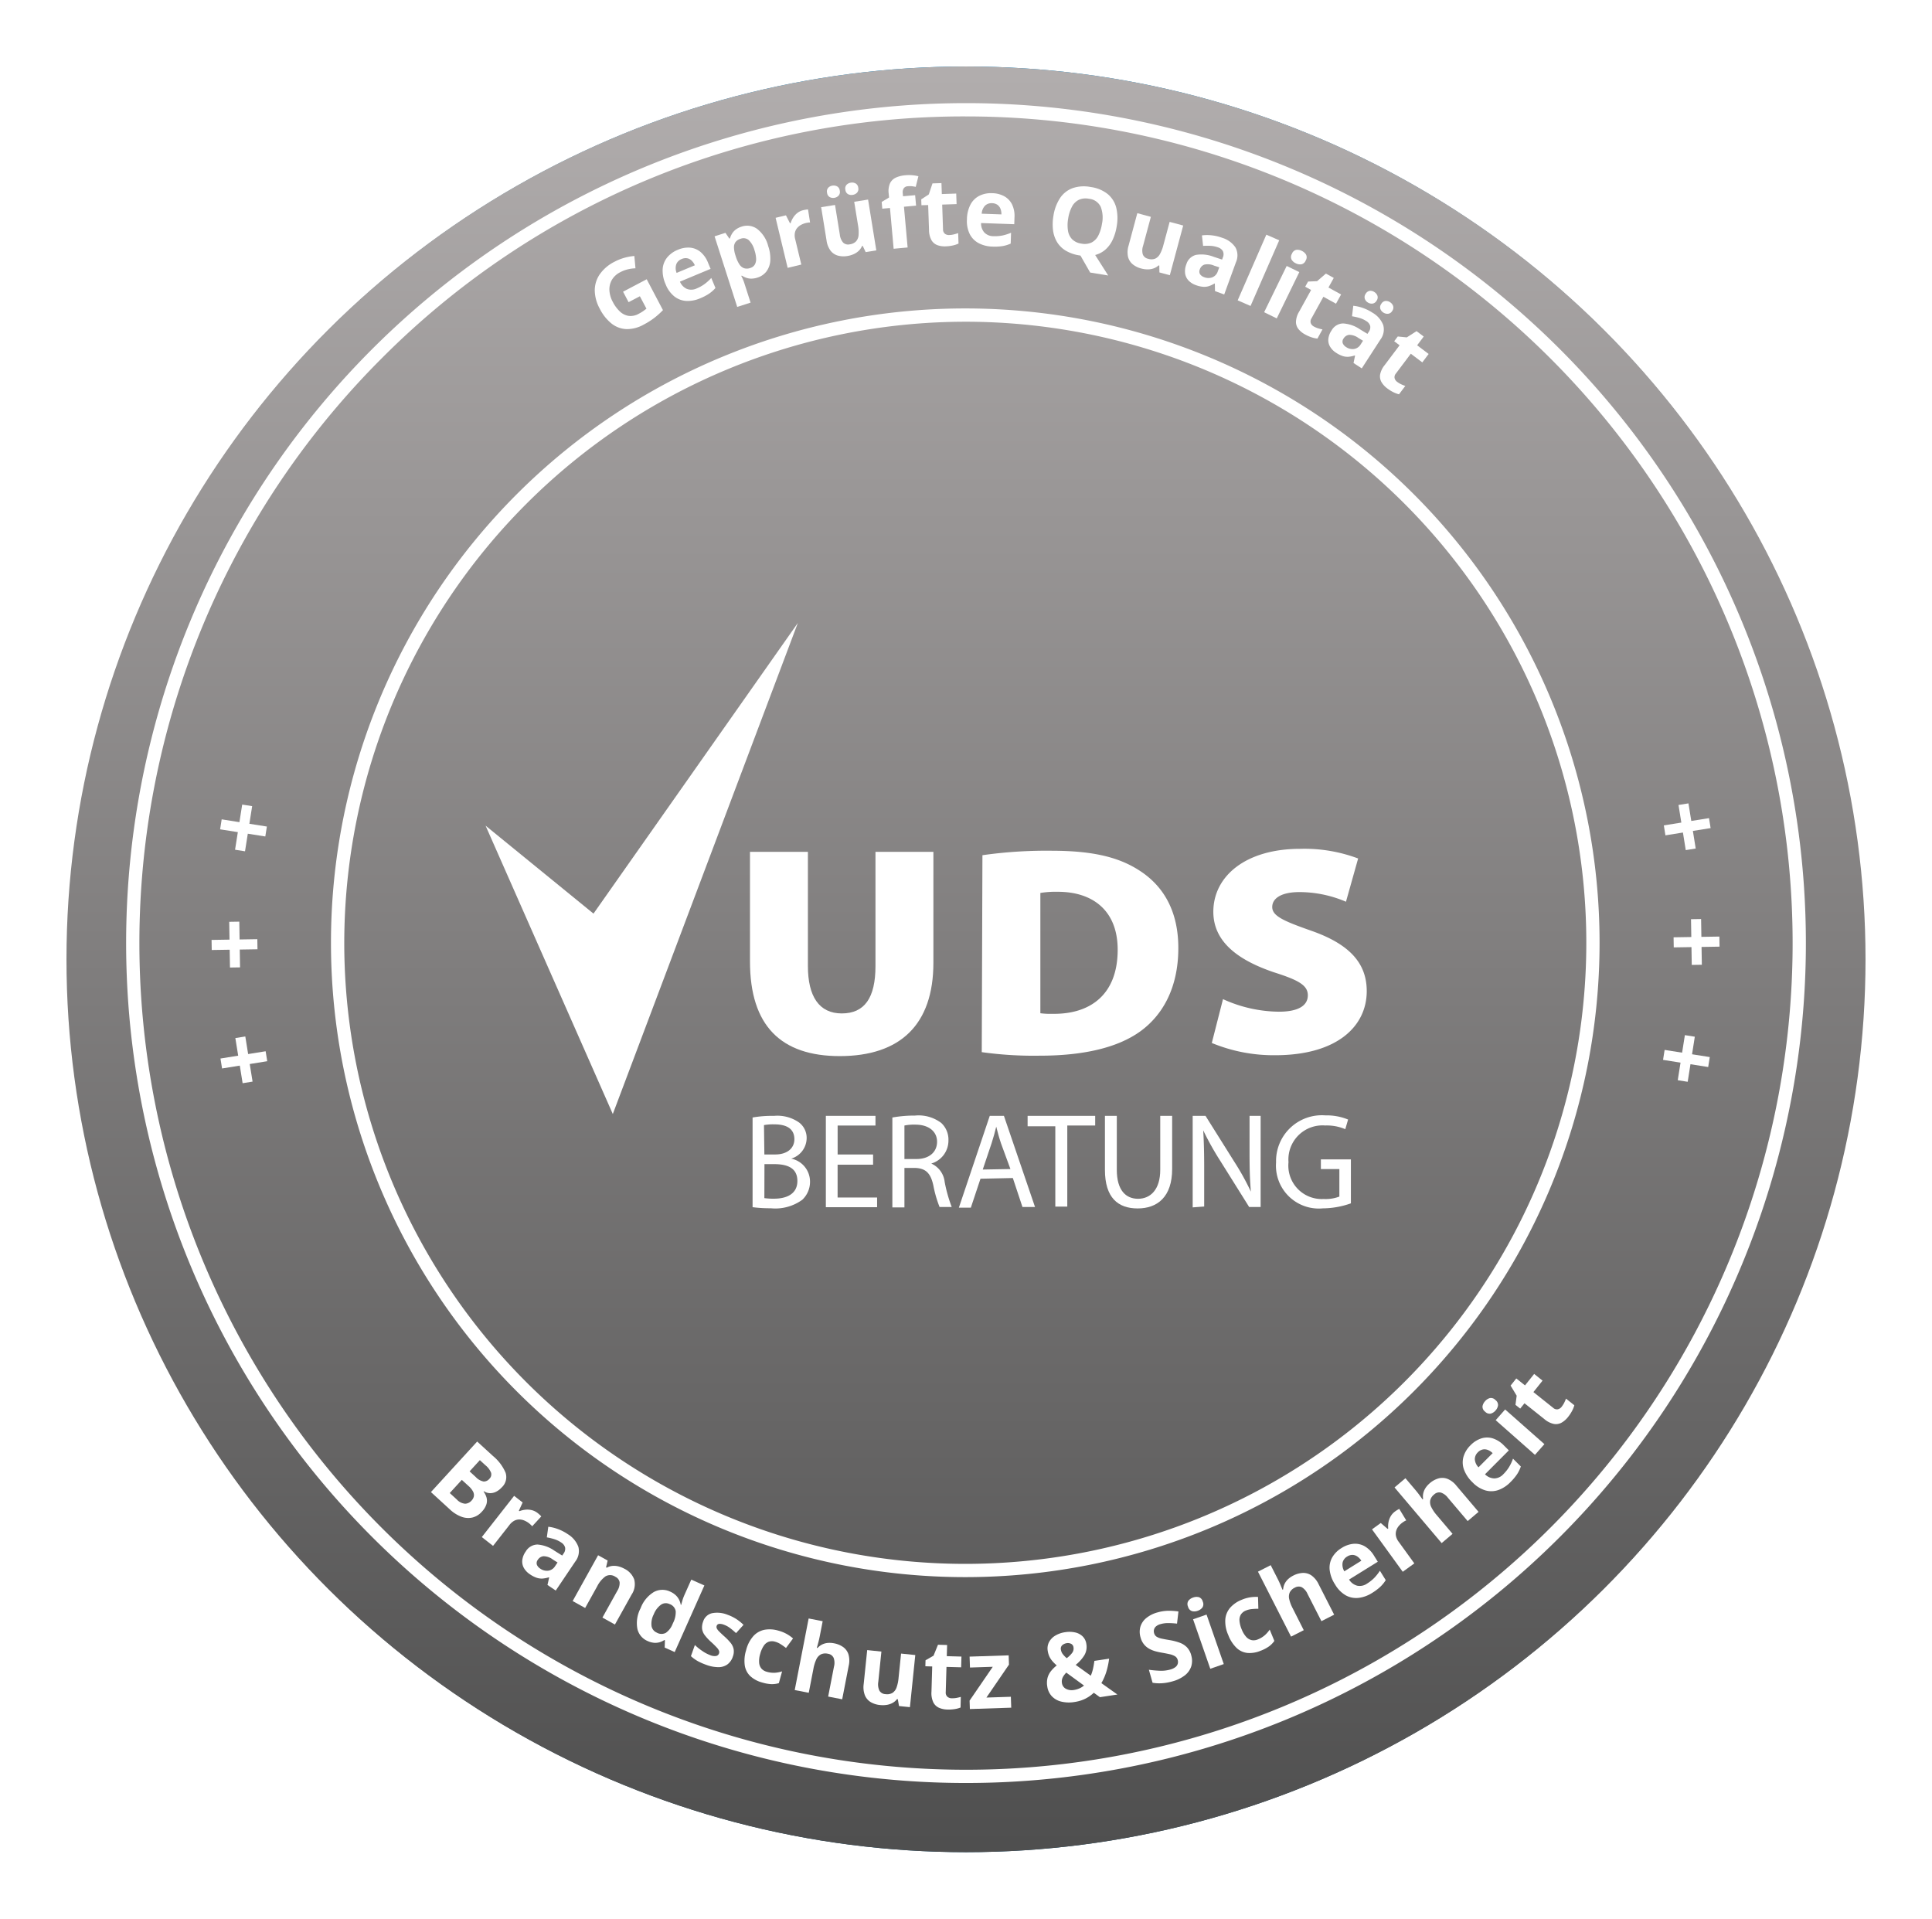 <svg xmlns="http://www.w3.org/2000/svg" xmlns:xlink="http://www.w3.org/1999/xlink" width="261.568" height="259.741" viewBox="0 0 261.568 259.741">
  <defs>
    <linearGradient id="linear-gradient" x1="0.5" x2="0.5" y2="1" gradientUnits="objectBoundingBox">
      <stop offset="0" stop-color="#0082cb"/>
      <stop offset="1" stop-color="#004166"/>
    </linearGradient>
    <filter id="Ellipse_55" x="0.118" y="0.001" width="261.335" height="259.739" filterUnits="userSpaceOnUse">
      <feOffset dy="3" input="SourceAlpha"/>
      <feGaussianBlur stdDeviation="3" result="blur"/>
      <feFlood flood-opacity="0.161"/>
      <feComposite operator="in" in2="blur"/>
      <feComposite in="SourceGraphic"/>
    </filter>
    <linearGradient id="linear-gradient-2" x1="0.5" x2="0.5" y2="1" gradientUnits="objectBoundingBox">
      <stop offset="0" stop-color="#b2aeae"/>
      <stop offset="1" stop-color="#4e4e4e"/>
    </linearGradient>
    <filter id="Ellipse_105" x="0" y="0" width="261.568" height="259.741" filterUnits="userSpaceOnUse">
      <feOffset dy="3" input="SourceAlpha"/>
      <feGaussianBlur stdDeviation="3" result="blur-2"/>
      <feFlood flood-opacity="0.161"/>
      <feComposite operator="in" in2="blur-2"/>
      <feComposite in="SourceGraphic"/>
    </filter>
  </defs>
  <g id="uds-siegel-neu" transform="translate(9.05 6)">
    <g transform="matrix(1, 0, 0, 1, -9.05, -6)" filter="url(#Ellipse_55)">
      <ellipse id="Ellipse_55-2" data-name="Ellipse 55" cx="121.667" cy="120.87" rx="121.667" ry="120.87" transform="translate(9.12 6)" fill="url(#linear-gradient)"/>
    </g>
    <g transform="matrix(1, 0, 0, 1, -9.05, -6)" filter="url(#Ellipse_105)">
      <ellipse id="Ellipse_105-2" data-name="Ellipse 105" cx="121.784" cy="120.871" rx="121.784" ry="120.871" transform="translate(9 6)" fill="url(#linear-gradient-2)"/>
    </g>
    <g id="UDS-Siegel-V4" transform="translate(8.528 8.461)">
      <path id="Pfad_497" data-name="Pfad 497" d="M85.376.8A84.579,84.579,0,1,1,.8,85.376,84.674,84.674,0,0,1,85.376.8m0-.8a85.376,85.376,0,1,0,85.376,85.376A85.376,85.376,0,0,0,85.376,0h0Z" transform="translate(27.731 27.794)" fill="#fff" stroke="#fff" stroke-width="1"/>
      <g id="Gruppe_640" data-name="Gruppe 640" transform="translate(62.946 9.241)">
        <path id="Pfad_498" data-name="Pfad 498" d="M3.832,4.833l3.2-1.684,2.2,4.181A11.064,11.064,0,0,1,8.09,8.358a9.838,9.838,0,0,1-1.485.94,4.615,4.615,0,0,1-2.291.6A3.451,3.451,0,0,1,2.3,9.168,6.035,6.035,0,0,1,.667,7.119,5.248,5.248,0,0,1,0,4.666,3.846,3.846,0,0,1,.673,2.48,5.4,5.4,0,0,1,2.7.764,6.675,6.675,0,0,1,4.039.236,7,7,0,0,1,5.359,0l.152,1.667A4.96,4.96,0,0,0,4.5,1.8a4.337,4.337,0,0,0-1.06.4A2.716,2.716,0,0,0,2.327,3.215a2.57,2.57,0,0,0-.346,1.4,3.688,3.688,0,0,0,.462,1.606,4.758,4.758,0,0,0,.951,1.285,2.223,2.223,0,0,0,1.181.6,2.229,2.229,0,0,0,1.39-.291,5.06,5.06,0,0,0,.6-.36q.232-.168.432-.322L6.107,5.452l-1.529.8L3.83,4.833Z" transform="translate(0 10.954)" fill="#fff"/>
        <path id="Pfad_499" data-name="Pfad 499" d="M2.043.31a3.5,3.5,0,0,1,1.679-.3A2.575,2.575,0,0,1,5.131.59,3.58,3.58,0,0,1,6.144,2.032l.354.851L2.35,4.612a1.824,1.824,0,0,0,.931.98,1.686,1.686,0,0,0,1.336-.06,5.042,5.042,0,0,0,1.075-.6,6.258,6.258,0,0,0,.9-.819l.566,1.359a4.561,4.561,0,0,1-.854.761,6.788,6.788,0,0,1-1.217.635,4.237,4.237,0,0,1-1.861.357,2.867,2.867,0,0,1-1.621-.6A3.935,3.935,0,0,1,.409,4.963a4.447,4.447,0,0,1-.4-2.038,2.8,2.8,0,0,1,.6-1.573A3.534,3.534,0,0,1,2.044.31Zm.531,1.245a1.264,1.264,0,0,0-.712.681A1.683,1.683,0,0,0,1.9,3.428L4.365,2.4a1.917,1.917,0,0,0-.431-.637,1.205,1.205,0,0,0-.6-.316A1.3,1.3,0,0,0,2.574,1.555Z" transform="translate(9.182 9.814)" fill="#fff"/>
        <path id="Pfad_500" data-name="Pfad 500" d="M3.652.128a2.315,2.315,0,0,1,2.093.29A4.254,4.254,0,0,1,7.259,2.754a5.087,5.087,0,0,1,.282,2,2.7,2.7,0,0,1-.53,1.45,2.412,2.412,0,0,1-1.2.817,2.618,2.618,0,0,1-.864.144,2.115,2.115,0,0,1-.689-.126,2.8,2.8,0,0,1-.554-.277l-.095.03a4.914,4.914,0,0,1,.227.464c.069.162.129.321.18.479l.86,2.677-1.81.582L0,1.438,1.472.965,2,1.744l.083-.027a2.648,2.648,0,0,1,.275-.632,2.036,2.036,0,0,1,.5-.556,2.514,2.514,0,0,1,.791-.4ZM3.536,1.764a1.353,1.353,0,0,0-.691.438,1.171,1.171,0,0,0-.218.718,3.612,3.612,0,0,0,.18,1.036l.063.2A4.375,4.375,0,0,0,3.34,5.2a1.327,1.327,0,0,0,.627.545,1.3,1.3,0,0,0,.866-.023,1.055,1.055,0,0,0,.609-.451,1.479,1.479,0,0,0,.183-.808,4.071,4.071,0,0,0-.219-1.138,2.985,2.985,0,0,0-.774-1.369,1.076,1.076,0,0,0-1.1-.191Z" transform="translate(16.22 6.854)" fill="#fff"/>
        <path id="Pfad_501" data-name="Pfad 501" d="M3.751.1c.093-.022.2-.043.328-.063A2.669,2.669,0,0,1,4.388,0l.278,1.767a1.226,1.226,0,0,0-.268.017c-.114.017-.211.035-.291.054a2.719,2.719,0,0,0-.673.258,1.774,1.774,0,0,0-.532.44,1.444,1.444,0,0,0-.293.634,1.945,1.945,0,0,0,.041.846l.831,3.448L1.632,7.91,0,1.135,1.4.8l.547,1.074.091-.022A2.951,2.951,0,0,1,2.385,1.1,2.475,2.475,0,0,1,2.959.47,2.062,2.062,0,0,1,3.751.1Z" transform="translate(24.483 4.649)" fill="#fff"/>
        <path id="Pfad_502" data-name="Pfad 502" d="M6.352,2.3l1.114,6.88-1.44.233-.395-.839-.1.016a1.929,1.929,0,0,1-.461.662,2.425,2.425,0,0,1-.68.444,3.281,3.281,0,0,1-.815.239,2.986,2.986,0,0,1-1.328-.053,1.909,1.909,0,0,1-.985-.677A3.016,3.016,0,0,1,.726,7.816L0,3.33l1.877-.3.65,4.019a1.957,1.957,0,0,0,.445,1.071.97.97,0,0,0,.9.239,1.411,1.411,0,0,0,.856-.407A1.422,1.422,0,0,0,5.066,7.1,5.047,5.047,0,0,0,5,5.842L4.474,2.6l1.877-.3ZM.8,1.388A.768.768,0,0,1,.945.714a.964.964,0,0,1,.574-.3,1,1,0,0,1,.641.1.756.756,0,0,1,.361.592.745.745,0,0,1-.159.657.964.964,0,0,1-.576.3.943.943,0,0,1-.639-.105A.756.756,0,0,1,.8,1.387Zm2.48-.4A.768.768,0,0,1,3.426.313a.987.987,0,0,1,.586-.3,1.008,1.008,0,0,1,.645.1.754.754,0,0,1,.365.592.739.739,0,0,1-.162.657.98.98,0,0,1-.58.3.958.958,0,0,1-.651-.1A.758.758,0,0,1,3.28.987Z" transform="translate(30.651 1.015)" fill="#fff"/>
        <path id="Pfad_503" data-name="Pfad 503" d="M4.658,4.138l-1.64.147L3.514,9.8,1.62,9.974,1.125,4.455.082,4.548,0,3.635l1-.6L.952,2.524a2.679,2.679,0,0,1,.177-1.409A1.631,1.631,0,0,1,1.917.343,3.8,3.8,0,0,1,3.2.025a5.117,5.117,0,0,1,1.014,0,4.551,4.551,0,0,1,.757.136l-.36,1.434q-.224-.049-.483-.082a2.716,2.716,0,0,0-.589,0,.686.686,0,0,0-.559.291.987.987,0,0,0-.128.628l.039.435,1.64-.147Z" transform="translate(38.843 0)" fill="#fff"/>
        <path id="Pfad_504" data-name="Pfad 504" d="M3.807,7.03a2.915,2.915,0,0,0,.6-.083A5.959,5.959,0,0,0,5,6.771l.049,1.415a3.575,3.575,0,0,1-.749.253,5.058,5.058,0,0,1-.984.124A2.928,2.928,0,0,1,2.185,8.4a1.558,1.558,0,0,1-.8-.677,2.862,2.862,0,0,1-.331-1.389L.937,2.973.028,3,0,2.2,1.025,1.53l.5-1.489L2.738,0l.05,1.483,1.95-.066.049,1.427-1.95.066.114,3.358a.742.742,0,0,0,.248.587.89.89,0,0,0,.608.176Z" transform="translate(44.199 1.085)" fill="#fff"/>
        <path id="Pfad_505" data-name="Pfad 505" d="M3.425,0A3.511,3.511,0,0,1,5.077.43,2.579,2.579,0,0,1,6.118,1.543a3.575,3.575,0,0,1,.32,1.732L6.406,4.2,1.914,4.042a1.834,1.834,0,0,0,.44,1.278,1.686,1.686,0,0,0,1.241.5,5.121,5.121,0,0,0,1.225-.095,6.179,6.179,0,0,0,1.154-.372l-.05,1.47a4.524,4.524,0,0,1-1.094.337,6.764,6.764,0,0,1-1.371.071,4.242,4.242,0,0,1-1.841-.45A2.857,2.857,0,0,1,.393,5.562,3.94,3.94,0,0,1,0,3.552a4.457,4.457,0,0,1,.484-2.02A2.8,2.8,0,0,1,1.686.351,3.52,3.52,0,0,1,3.425,0ZM3.392,1.355a1.26,1.26,0,0,0-.931.324A1.685,1.685,0,0,0,2,2.779l2.667.092a1.917,1.917,0,0,0-.127-.76,1.2,1.2,0,0,0-.417-.539,1.309,1.309,0,0,0-.732-.219Z" transform="translate(50.387 2.451)" fill="#fff"/>
        <path id="Pfad_506" data-name="Pfad 506" d="M8.664,5.42a6.771,6.771,0,0,1-.54,1.8,4.061,4.061,0,0,1-.966,1.322,3.43,3.43,0,0,1-1.407.748l1.766,2.775-2.442-.4L3.761,9.369l-.075-.013-.067-.011A5.1,5.1,0,0,1,1.766,8.7,3.474,3.474,0,0,1,.59,7.537a4.089,4.089,0,0,1-.542-1.6A6.622,6.622,0,0,1,.1,4,6.044,6.044,0,0,1,.962,1.638,3.5,3.5,0,0,1,2.639.262,4.7,4.7,0,0,1,5.156.09a4.645,4.645,0,0,1,2.314.969A3.517,3.517,0,0,1,8.608,2.9a6.106,6.106,0,0,1,.055,2.517ZM2.1,4.338A4.985,4.985,0,0,0,2.071,6,2.13,2.13,0,0,0,2.64,7.166a2.193,2.193,0,0,0,1.244.581A2.215,2.215,0,0,0,5.261,7.6a2.1,2.1,0,0,0,.908-.925,5.149,5.149,0,0,0,.5-1.583,4.109,4.109,0,0,0-.161-2.314A1.949,1.949,0,0,0,4.9,1.678a2.223,2.223,0,0,0-1.374.15,2.119,2.119,0,0,0-.916.923A4.989,4.989,0,0,0,2.1,4.339Z" transform="translate(61.996 1.529)" fill="#fff"/>
        <path id="Pfad_507" data-name="Pfad 507" d="M7.535,1.671,5.723,8.4l-1.409-.38L4.3,7.094l-.1-.026a1.925,1.925,0,0,1-.692.414,2.451,2.451,0,0,1-.8.127,3.327,3.327,0,0,1-.841-.116A3,3,0,0,1,.678,6.9,1.9,1.9,0,0,1,.06,5.877,3.006,3.006,0,0,1,.142,4.388L1.322,0,3.158.495,2.1,4.426a1.965,1.965,0,0,0-.034,1.159.976.976,0,0,0,.726.59,1.417,1.417,0,0,0,.948-.019,1.414,1.414,0,0,0,.651-.632,5.043,5.043,0,0,0,.456-1.178L5.7,1.178l1.837.494Z" transform="translate(72.131 5.158)" fill="#fff"/>
        <path id="Pfad_508" data-name="Pfad 508" d="M5.026.366A3.324,3.324,0,0,1,6.838,1.676a2.261,2.261,0,0,1,.067,2L5.315,8.042,4.068,7.587,4.046,6.571,4,6.554a3.55,3.55,0,0,1-.783.365A2.105,2.105,0,0,1,2.423,7,3.706,3.706,0,0,1,1.46,6.77a2.511,2.511,0,0,1-.958-.6,1.755,1.755,0,0,1-.476-.946A2.484,2.484,0,0,1,.188,3.958,1.837,1.837,0,0,1,1.481,2.687a4.5,4.5,0,0,1,2.4.253l1.149.379.1-.287a1.031,1.031,0,0,0,.006-.854,1.159,1.159,0,0,0-.662-.513,3.488,3.488,0,0,0-.981-.205,7.777,7.777,0,0,0-1.037.007L2.3.045A5.407,5.407,0,0,1,3.631.037a6,6,0,0,1,1.4.33Zm-.381,4-.7-.228A2.1,2.1,0,0,0,2.629,4a1,1,0,0,0-.613.633.712.712,0,0,0,.028.67,1.113,1.113,0,0,0,.564.4A1.527,1.527,0,0,0,3.7,5.722,1.286,1.286,0,0,0,4.449,4.9Z" transform="translate(79.904 8.121)" fill="#fff"/>
        <path id="Pfad_509" data-name="Pfad 509" d="M1.742,9.651,0,8.89,3.881,0,5.624.761,1.742,9.651Z" transform="translate(87.041 8.067)" fill="#fff"/>
        <path id="Pfad_510" data-name="Pfad 510" d="M4.762,3.023,1.709,9.289,0,8.456,3.053,2.19ZM5.106.153a1.325,1.325,0,0,1,.57.5.8.8,0,0,1-.046.792.811.811,0,0,1-.6.524,1.287,1.287,0,0,1-.744-.137,1.288,1.288,0,0,1-.57-.5A.818.818,0,0,1,3.768.534.808.808,0,0,1,4.362.008,1.312,1.312,0,0,1,5.106.153Z" transform="translate(90.623 10.112)" fill="#fff"/>
        <path id="Pfad_511" data-name="Pfad 511" d="M2.437,7.172A2.882,2.882,0,0,0,3,7.411a5.967,5.967,0,0,0,.59.148L2.908,8.8a3.552,3.552,0,0,1-.774-.166,5.022,5.022,0,0,1-.909-.4,2.929,2.929,0,0,1-.882-.717A1.564,1.564,0,0,1,0,6.524,2.878,2.878,0,0,1,.427,5.161L2.049,2.219l-.8-.44.389-.7,1.223-.051L4.054,0,5.119.587,4.4,1.886l1.71.942-.689,1.25L3.715,3.137,2.093,6.079a.749.749,0,0,0-.088.632.892.892,0,0,0,.432.462Z" transform="translate(94.932 13.335)" fill="#fff"/>
        <path id="Pfad_512" data-name="Pfad 512" d="M5.96,2.95A3.326,3.326,0,0,1,7.434,4.631,2.256,2.256,0,0,1,7.053,6.6L4.529,10.5,3.415,9.774l.207-1-.042-.027a3.563,3.563,0,0,1-.845.181,2.108,2.108,0,0,1-.791-.1,3.715,3.715,0,0,1-.888-.441,2.5,2.5,0,0,1-.8-.8A1.755,1.755,0,0,1,0,6.566a2.476,2.476,0,0,1,.44-1.2,1.835,1.835,0,0,1,1.544-.95A4.5,4.5,0,0,1,4.266,5.2L5.3,5.826l.167-.256a1.032,1.032,0,0,0,.2-.831,1.159,1.159,0,0,0-.531-.648,3.478,3.478,0,0,0-.91-.418A7.781,7.781,0,0,0,3.21,3.447l.169-1.42a5.363,5.363,0,0,1,1.294.289,5.932,5.932,0,0,1,1.288.633ZM4.7,6.758l-.631-.379a2.112,2.112,0,0,0-1.254-.419,1.007,1.007,0,0,0-.739.48.711.711,0,0,0-.121.66,1.115,1.115,0,0,0,.46.517,1.528,1.528,0,0,0,1.063.257,1.284,1.284,0,0,0,.912-.635L4.7,6.758ZM5.059.406A.769.769,0,0,1,5.62,0,.965.965,0,0,1,6.244.17a.991.991,0,0,1,.409.5.755.755,0,0,1-.128.681.744.744,0,0,1-.559.381.969.969,0,0,1-.629-.163.938.938,0,0,1-.4-.507A.757.757,0,0,1,5.059.405Zm2.11,1.365a.769.769,0,0,1,.561-.4.98.98,0,0,1,.634.173,1,1,0,0,1,.412.5.752.752,0,0,1-.127.683.742.742,0,0,1-.561.38.986.986,0,0,1-.633-.164.958.958,0,0,1-.414-.513.761.761,0,0,1,.127-.661Z" transform="translate(99.312 15.669)" fill="#fff"/>
        <path id="Pfad_513" data-name="Pfad 513" d="M2.338,6.874a2.938,2.938,0,0,0,.523.316,6.062,6.062,0,0,0,.565.23L2.574,8.55a3.61,3.61,0,0,1-.743-.274,5.081,5.081,0,0,1-.843-.522A2.927,2.927,0,0,1,.215,6.92a1.564,1.564,0,0,1-.2-1.032A2.857,2.857,0,0,1,.631,4.6l2.02-2.685-.728-.547L2.406.724l1.22.121L4.949,0,5.92.731,5.029,1.916,6.587,3.089,5.73,4.23,4.17,3.057,2.151,5.743a.741.741,0,0,0-.176.613.885.885,0,0,0,.362.519Z" transform="translate(106.309 21.127)" fill="#fff"/>
      </g>
      <g id="Gruppe_641" data-name="Gruppe 641" transform="translate(40.765 171.539)">
        <path id="Pfad_514" data-name="Pfad 514" d="M6.261,0,8.391,1.948a5.983,5.983,0,0,1,1.717,2.277,1.9,1.9,0,0,1-.531,1.991A2.573,2.573,0,0,1,8.81,6.8a1.749,1.749,0,0,1-.829.187,1.594,1.594,0,0,1-.811-.26l-.043.047a2.585,2.585,0,0,1,.4.807,1.642,1.642,0,0,1-.012.9A2.585,2.585,0,0,1,6.889,9.5a2.5,2.5,0,0,1-1.281.789,2.6,2.6,0,0,1-1.491-.114,4.675,4.675,0,0,1-1.557-.99L0,6.841,6.261,0ZM4.18,5.189,2.548,6.971l.945.866a1.748,1.748,0,0,0,1.144.582,1.231,1.231,0,0,0,.878-.444,1.169,1.169,0,0,0,.294-.547,1,1,0,0,0-.1-.645,2.706,2.706,0,0,0-.629-.774l-.9-.822ZM5.233,4.038l.842.772a1.939,1.939,0,0,0,1.057.6.968.968,0,0,0,.781-.365.818.818,0,0,0,.228-.827,2.514,2.514,0,0,0-.754-1l-.763-.7L5.233,4.038Z" transform="translate(0 9.152)" fill="#fff"/>
        <path id="Pfad_515" data-name="Pfad 515" d="M7.573,2.338c.077.06.163.134.258.221a2.684,2.684,0,0,1,.222.227L6.818,4.124a1.284,1.284,0,0,0-.183-.2c-.085-.081-.161-.147-.227-.2a2.809,2.809,0,0,0-.63-.373A1.839,1.839,0,0,0,5.091,3.2a1.468,1.468,0,0,0-.691.168,1.989,1.989,0,0,0-.649.566L1.523,6.775,0,5.582,4.376,0,5.529.9,5.017,2.019l.075.058a2.987,2.987,0,0,1,.821-.2,2.534,2.534,0,0,1,.862.062,2.111,2.111,0,0,1,.8.4Z" transform="translate(6.887 16.503)" fill="#fff"/>
        <path id="Pfad_516" data-name="Pfad 516" d="M6.136.987A3.384,3.384,0,0,1,7.6,2.726a2.3,2.3,0,0,1-.425,1.993L4.536,8.638l-1.12-.755.228-1.009L3.6,6.846a3.615,3.615,0,0,1-.863.168,2.106,2.106,0,0,1-.8-.113,3.8,3.8,0,0,1-.9-.465,2.552,2.552,0,0,1-.8-.83,1.783,1.783,0,0,1-.236-1.05A2.523,2.523,0,0,1,.476,3.346a1.868,1.868,0,0,1,1.588-.937,4.593,4.593,0,0,1,2.3.838L5.411,3.9l.174-.258A1.041,1.041,0,0,0,5.8,2.8a1.174,1.174,0,0,0-.528-.669,3.585,3.585,0,0,0-.917-.444,7.909,7.909,0,0,0-1.027-.248L3.527,0A5.47,5.47,0,0,1,4.839.318a6.083,6.083,0,0,1,1.3.668ZM4.78,4.839l-.635-.4a2.144,2.144,0,0,0-1.269-.449,1.023,1.023,0,0,0-.76.475.723.723,0,0,0-.137.669,1.137,1.137,0,0,0,.459.535,1.557,1.557,0,0,0,1.076.282,1.3,1.3,0,0,0,.94-.629L4.78,4.84Z" transform="translate(12.362 20.687)" fill="#fff"/>
        <path id="Pfad_517" data-name="Pfad 517" d="M7.031,1.841a2.64,2.64,0,0,1,1.3,1.428,2.539,2.539,0,0,1-.358,2.069L5.723,9.38,4.031,8.439,6.043,4.819A1.977,1.977,0,0,0,6.36,3.681a.988.988,0,0,0-.569-.759A1.249,1.249,0,0,0,4.44,2.861,3.752,3.752,0,0,0,3.313,4.223L1.691,7.139,0,6.2,3.445,0,4.737.717l-.214.919.094.052A1.955,1.955,0,0,1,5.4,1.442a2.457,2.457,0,0,1,.823.073,3.434,3.434,0,0,1,.8.323Z" transform="translate(19.188 24.545)" fill="#fff"/>
        <path id="Pfad_518" data-name="Pfad 518" d="M1.474,8.313A2.361,2.361,0,0,1,.088,6.678a4.288,4.288,0,0,1,.431-2.8A4.312,4.312,0,0,1,2.331,1.669a2.411,2.411,0,0,1,2.183-.051,2.646,2.646,0,0,1,.76.491,2.214,2.214,0,0,1,.46.614,2.494,2.494,0,0,1,.223.677l.058.026q.048-.2.16-.585a5.983,5.983,0,0,1,.282-.767L7.382,0,9.156.79,5.137,9.806,3.782,9.2l.033-.992-.075-.034a2.372,2.372,0,0,1-.636.3,2.113,2.113,0,0,1-.753.077,2.574,2.574,0,0,1-.874-.237ZM2.722,7.181a1.265,1.265,0,0,0,1.215.024,2.613,2.613,0,0,0,.9-1.16l.085-.191a3.2,3.2,0,0,0,.354-1.576A1.241,1.241,0,0,0,4.417,3.3a1.134,1.134,0,0,0-1.14.1A2.91,2.91,0,0,0,2.3,4.7a2.758,2.758,0,0,0-.3,1.579,1.181,1.181,0,0,0,.728.9Z" transform="translate(27.865 27.846)" fill="#fff"/>
        <path id="Pfad_519" data-name="Pfad 519" d="M5.667,5.97a2.121,2.121,0,0,1-.729,1.037,2.077,2.077,0,0,1-1.206.372,4.716,4.716,0,0,1-1.664-.318A7.408,7.408,0,0,1,.9,6.545,5.236,5.236,0,0,1,0,5.888L.535,4.382A7.428,7.428,0,0,0,1.561,5.2a4.8,4.8,0,0,0,1.04.549,1.48,1.48,0,0,0,.818.113A.513.513,0,0,0,3.8,5.529a.554.554,0,0,0,.015-.335,1.283,1.283,0,0,0-.289-.446,11.145,11.145,0,0,0-.8-.786,6.5,6.5,0,0,1-.842-.9,1.865,1.865,0,0,1-.371-.849,2.123,2.123,0,0,1,.138-1A1.652,1.652,0,0,1,2.867.071,3.7,3.7,0,0,1,4.962.287,5.851,5.851,0,0,1,6.1.835a6.144,6.144,0,0,1,1.02.815L6.107,2.769a10.1,10.1,0,0,0-.81-.685,3.163,3.163,0,0,0-.845-.456,1.427,1.427,0,0,0-.642-.107.371.371,0,0,0-.32.256.462.462,0,0,0,0,.324,1.4,1.4,0,0,0,.307.422q.248.261.748.708a7.559,7.559,0,0,1,.813.838,2,2,0,0,1,.422.857,1.949,1.949,0,0,1-.116,1.047Z" transform="translate(35.2 32.318)" fill="#fff"/>
        <path id="Pfad_520" data-name="Pfad 520" d="M2.443,7.21A3.866,3.866,0,0,1,.817,6.358a2.525,2.525,0,0,1-.768-1.45,4.765,4.765,0,0,1,.182-2.09,4.467,4.467,0,0,1,1-1.925,2.763,2.763,0,0,1,1.5-.835A4.062,4.062,0,0,1,4.586.176a4.948,4.948,0,0,1,1.186.48,5.124,5.124,0,0,1,.81.579L5.629,2.523q-.39-.3-.738-.519a2.693,2.693,0,0,0-.726-.325,1.431,1.431,0,0,0-.877,0,1.4,1.4,0,0,0-.674.553,3.7,3.7,0,0,0-.48,1.1A3.292,3.292,0,0,0,1.991,4.51a1.4,1.4,0,0,0,.31.8,1.439,1.439,0,0,0,.728.437A3.287,3.287,0,0,0,4.1,5.882a4.054,4.054,0,0,0,1-.191L4.661,7.285a3.229,3.229,0,0,1-1,.138,5.085,5.085,0,0,1-1.215-.211Z" transform="translate(42.443 34.574)" fill="#fff"/>
        <path id="Pfad_521" data-name="Pfad 521" d="M3.783.373,3.4,2.346q-.1.518-.226.978c-.083.306-.144.523-.182.649l.1.018a2.1,2.1,0,0,1,.646-.482,2.152,2.152,0,0,1,.746-.2,3.012,3.012,0,0,1,.824.049,3.114,3.114,0,0,1,1.262.52,1.95,1.95,0,0,1,.711,1A3.064,3.064,0,0,1,7.308,6.4L6.426,10.94l-1.9-.369L5.317,6.5a1.959,1.959,0,0,0-.055-1.18.992.992,0,0,0-.773-.545,1.429,1.429,0,0,0-.954.089,1.463,1.463,0,0,0-.618.688,5,5,0,0,0-.381,1.228L1.9,10.059,0,9.69,1.884,0l1.9.369Z" transform="translate(49.253 33.106)" fill="#fff"/>
        <path id="Pfad_522" data-name="Pfad 522" d="M7.011.671,6.285,7.726,4.808,7.575l-.166-.929-.1-.01a1.942,1.942,0,0,1-.629.528,2.442,2.442,0,0,1-.785.257,3.354,3.354,0,0,1-.863.019,3.031,3.031,0,0,1-1.292-.4,1.935,1.935,0,0,1-.787-.926A3.071,3.071,0,0,1,.025,4.6L.5,0,2.423.2,2,4.319a2,2,0,0,0,.154,1.17.989.989,0,0,0,.825.475,1.439,1.439,0,0,0,.949-.174,1.45,1.45,0,0,0,.551-.74,5.126,5.126,0,0,0,.266-1.257L5.086.472,7.01.67Z" transform="translate(58.564 37.385)" fill="#fff"/>
        <path id="Pfad_523" data-name="Pfad 523" d="M3.581,7.243A3.013,3.013,0,0,0,4.2,7.2a6.062,6.062,0,0,0,.6-.141L4.764,8.5a3.658,3.658,0,0,1-.777.21,5.137,5.137,0,0,1-1.008.062,2.985,2.985,0,0,1-1.132-.239,1.587,1.587,0,0,1-.772-.74A2.916,2.916,0,0,1,.827,6.357l.1-3.418L0,2.913.024,2.1,1.107,1.48,1.709,0,2.946.035,2.9,1.545,4.886,1.6,4.844,3.054,2.859,3l-.1,3.418a.755.755,0,0,0,.215.612.9.9,0,0,0,.606.218Z" transform="translate(66.939 36.662)" fill="#fff"/>
        <path id="Pfad_524" data-name="Pfad 524" d="M5.636,7.085l-5.6.183L0,6.126,3.138,1.549.05,1.65,0,.172,5.29,0l.041,1.255L2.278,5.715l3.309-.108Z" transform="translate(72.928 38.097)" fill="#fff"/>
        <path id="Pfad_525" data-name="Pfad 525" d="M2.469.049A3.558,3.558,0,0,1,3.821.081,2.111,2.111,0,0,1,4.837.618a1.777,1.777,0,0,1,.5,1.034,2.213,2.213,0,0,1-.3,1.566A5.1,5.1,0,0,1,3.894,4.471L5.94,5.937a5.731,5.731,0,0,0,.309-.984q.111-.512.175-1.021l1.994-.3a10.139,10.139,0,0,1-.332,1.626,7.376,7.376,0,0,1-.715,1.684L9.54,8.486l-2.365.361-.83-.6a4.834,4.834,0,0,1-.724.566,4.555,4.555,0,0,1-.858.426,4.969,4.969,0,0,1-1,.255,4.5,4.5,0,0,1-1.837-.053A2.594,2.594,0,0,1,.647,8.7a2.413,2.413,0,0,1-.6-1.3,2.862,2.862,0,0,1,.03-1.15,2.481,2.481,0,0,1,.451-.91,4.8,4.8,0,0,1,.8-.794A5.173,5.173,0,0,1,.686,3.9,2.623,2.623,0,0,1,.3,3.271a2.965,2.965,0,0,1-.192-.693A1.892,1.892,0,0,1,.279,1.4,2.249,2.249,0,0,1,1.113.522,3.561,3.561,0,0,1,2.469.048Zm.214,1.482a1.245,1.245,0,0,0-.586.256.64.64,0,0,0-.2.653,1.268,1.268,0,0,0,.257.586,3.41,3.41,0,0,0,.525.539,3.526,3.526,0,0,0,.737-.719A.962.962,0,0,0,3.6,2.122a.609.609,0,0,0-.344-.509,1.02,1.02,0,0,0-.574-.083ZM2.619,5.519a3.265,3.265,0,0,0-.36.44,1.491,1.491,0,0,0-.21.456,1.215,1.215,0,0,0-.02.5,1.036,1.036,0,0,0,.547.8,1.673,1.673,0,0,0,1.077.156,2.893,2.893,0,0,0,.756-.218,2.584,2.584,0,0,0,.61-.382L2.62,5.519Z" transform="translate(83.398 34.914)" fill="#fff"/>
        <path id="Pfad_526" data-name="Pfad 526" d="M6.975,6.027a2.562,2.562,0,0,1,.007,1.488,2.562,2.562,0,0,1-.865,1.221,4.667,4.667,0,0,1-1.695.823,6.905,6.905,0,0,1-.923.2,5.994,5.994,0,0,1-.9.06,5.18,5.18,0,0,1-.856-.077l-.5-1.758q.714.1,1.462.132a4.479,4.479,0,0,0,1.418-.158,2.005,2.005,0,0,0,.714-.334.886.886,0,0,0,.316-.452.962.962,0,0,0-.01-.524.837.837,0,0,0-.389-.51,2.47,2.47,0,0,0-.746-.27Q3.559,5.77,3,5.671c-.235-.039-.495-.094-.779-.165a4.032,4.032,0,0,1-.843-.318A2.549,2.549,0,0,1,.626,4.6a2.488,2.488,0,0,1-.507-.986A2.565,2.565,0,0,1,.1,2.142,2.417,2.417,0,0,1,.9.976,4.092,4.092,0,0,1,2.42.218,5.558,5.558,0,0,1,3.793,0,8.809,8.809,0,0,1,5.246.094L5.053,1.739A11.253,11.253,0,0,0,3.84,1.664a3.772,3.772,0,0,0-1.034.145,1.524,1.524,0,0,0-.573.284.867.867,0,0,0-.288.424.907.907,0,0,0,.006.509.822.822,0,0,0,.338.482,2.011,2.011,0,0,0,.68.258q.433.095,1.071.2A7.7,7.7,0,0,1,5.4,4.315a2.636,2.636,0,0,1,.981.613,2.492,2.492,0,0,1,.6,1.1Z" transform="translate(95.957 32.064)" fill="#fff"/>
        <path id="Pfad_527" data-name="Pfad 527" d="M.764.088A1.34,1.34,0,0,1,1.531.033a.818.818,0,0,1,.539.6.828.828,0,0,1-.049.807,1.313,1.313,0,0,1-.633.439,1.306,1.306,0,0,1-.772.049.833.833,0,0,1-.535-.6.821.821,0,0,1,.045-.8A1.34,1.34,0,0,1,.764.087ZM2.587,2.395l2.33,6.7-1.827.636L.76,3.031Z" transform="translate(102.423 30.183)" fill="#fff"/>
        <path id="Pfad_528" data-name="Pfad 528" d="M4.863,7.266a3.861,3.861,0,0,1-1.806.329,2.518,2.518,0,0,1-1.5-.669A4.765,4.765,0,0,1,.416,5.167a4.475,4.475,0,0,1-.4-2.13A2.75,2.75,0,0,1,.687,1.454,4.047,4.047,0,0,1,2.22.4,4.966,4.966,0,0,1,3.45.051,5.17,5.17,0,0,1,4.445.008l.042,1.6c-.328,0-.628.018-.9.046a2.716,2.716,0,0,0-.771.191,1.425,1.425,0,0,0-.69.542,1.4,1.4,0,0,0-.191.851,3.711,3.711,0,0,0,.3,1.166,3.3,3.3,0,0,0,.61,1.012,1.4,1.4,0,0,0,.737.44,1.437,1.437,0,0,0,.843-.1,3.278,3.278,0,0,0,.929-.558,4.073,4.073,0,0,0,.672-.767l.63,1.531a3.246,3.246,0,0,1-.705.726,5.105,5.105,0,0,1-1.087.582Z" transform="translate(107.533 30.181)" fill="#fff"/>
        <path id="Pfad_529" data-name="Pfad 529" d="M1.724,0l.913,1.792q.239.469.424.909c.123.294.209.5.257.624l.09-.046A2.069,2.069,0,0,1,3.621,2.5a2.177,2.177,0,0,1,.466-.615,2.972,2.972,0,0,1,.681-.468A3.12,3.12,0,0,1,6.083,1.05,1.948,1.948,0,0,1,7.257,1.4a3.072,3.072,0,0,1,.958,1.182l2.1,4.12-1.724.878L6.71,3.889a1.968,1.968,0,0,0-.77-.9A1,1,0,0,0,5,3.039a1.431,1.431,0,0,0-.7.657,1.459,1.459,0,0,0-.064.922,5.063,5.063,0,0,0,.456,1.2L6.2,8.8,4.48,9.674,0,.878,1.724,0Z" transform="translate(111.969 25.889)" fill="#fff"/>
        <path id="Pfad_530" data-name="Pfad 530" d="M1.629.58A3.556,3.556,0,0,1,3.267.007a2.625,2.625,0,0,1,1.51.349A3.638,3.638,0,0,1,6.03,1.638l.5.8L2.641,4.85a1.859,1.859,0,0,0,1.1.831A1.717,1.717,0,0,0,5.069,5.4a5.206,5.206,0,0,0,.981-.775,6.346,6.346,0,0,0,.765-.969l.79,1.272a4.6,4.6,0,0,1-.734.9,6.9,6.9,0,0,1-1.119.838,4.329,4.329,0,0,1-1.811.662A2.917,2.917,0,0,1,2.215,7,4,4,0,0,1,.748,5.518,4.54,4.54,0,0,1,.012,3.536,2.847,2.847,0,0,1,.356,1.858,3.587,3.587,0,0,1,1.629.579Zm.738,1.162a1.289,1.289,0,0,0-.6.8A1.71,1.71,0,0,0,2,3.734L4.3,2.3a1.944,1.944,0,0,0-.537-.57,1.208,1.208,0,0,0-.659-.218A1.325,1.325,0,0,0,2.367,1.743Z" transform="translate(121.663 22.987)" fill="#fff"/>
        <path id="Pfad_531" data-name="Pfad 531" d="M3.127.337C3.206.28,3.3.218,3.411.151A2.742,2.742,0,0,1,3.69,0l.946,1.555a1.322,1.322,0,0,0-.247.119c-.1.06-.183.115-.252.164a2.756,2.756,0,0,0-.533.5,1.825,1.825,0,0,0-.33.619,1.478,1.478,0,0,0-.03.711,2,2,0,0,0,.366.781L5.729,7.375,4.162,8.511,0,2.768l1.187-.86.93.8.077-.056a2.983,2.983,0,0,1,.035-.844A2.5,2.5,0,0,1,2.527,1a2.109,2.109,0,0,1,.6-.658Z" transform="translate(127.409 18.273)" fill="#fff"/>
        <path id="Pfad_532" data-name="Pfad 532" d="M1.476.044l1.3,1.535q.341.4.622.787t.393.548l.078-.065A2.085,2.085,0,0,1,3.9,2.044a2.183,2.183,0,0,1,.313-.705A3.027,3.027,0,0,1,4.764.726,3.119,3.119,0,0,1,5.96.067a1.939,1.939,0,0,1,1.222.07,3.047,3.047,0,0,1,1.2.93L11.375,4.6,9.9,5.847,7.221,2.686a1.962,1.962,0,0,0-.955-.7.991.991,0,0,0-.909.262,1.43,1.43,0,0,0-.527.8,1.458,1.458,0,0,0,.149.913A5.046,5.046,0,0,0,5.7,5.031L7.855,7.576,6.378,8.827,0,1.294Z" transform="translate(130.46 14.073)" fill="#fff"/>
        <path id="Pfad_533" data-name="Pfad 533" d="M1.056,1.052A3.561,3.561,0,0,1,2.519.12,2.621,2.621,0,0,1,4.067.114a3.657,3.657,0,0,1,1.513.962l.665.663L3.017,4.978a1.852,1.852,0,0,0,1.257.558,1.712,1.712,0,0,0,1.233-.576,5.181,5.181,0,0,0,.779-.98,6.184,6.184,0,0,0,.523-1.118L7.869,3.921a4.591,4.591,0,0,1-.508,1.048,6.975,6.975,0,0,1-.9,1.071A4.321,4.321,0,0,1,4.852,7.1a2.915,2.915,0,0,1-1.758.065,4.006,4.006,0,0,1-1.767-1.1A4.537,4.537,0,0,1,.158,4.3,2.847,2.847,0,0,1,.109,2.589a3.586,3.586,0,0,1,.946-1.538Zm.984.963a1.286,1.286,0,0,0-.4.918,1.706,1.706,0,0,0,.5,1.1L4.054,2.115A1.966,1.966,0,0,0,3.4,1.683a1.22,1.22,0,0,0-.692-.061,1.336,1.336,0,0,0-.67.393Z" transform="translate(139.689 8.608)" fill="#fff"/>
        <path id="Pfad_534" data-name="Pfad 534" d="M.349.446A1.339,1.339,0,0,1,.991.022a.816.816,0,0,1,.764.26.827.827,0,0,1,.353.726,1.317,1.317,0,0,1-.337.692,1.305,1.305,0,0,1-.648.422A.831.831,0,0,1,.361,1.86a.822.822,0,0,1-.355-.724A1.334,1.334,0,0,1,.35.446ZM3.071,1.562,8.387,6.256,7.107,7.705,1.79,3.013Z" transform="translate(142.363 3.249)" fill="#fff"/>
        <path id="Pfad_535" data-name="Pfad 535" d="M6.917,4.432a3,3,0,0,0,.336-.523,5.933,5.933,0,0,0,.25-.567l1.126.9a3.615,3.615,0,0,1-.3.748,5.2,5.2,0,0,1-.555.843,2.991,2.991,0,0,1-.871.762,1.588,1.588,0,0,1-1.054.173A2.914,2.914,0,0,1,4.555,6.1L1.881,3.971,1.3,4.694l-.64-.51L.823,2.947,0,1.577.771.61l1.18.941L3.19,0,4.326.906,3.088,2.457,5.762,4.589a.755.755,0,0,0,.617.2.9.9,0,0,0,.539-.353Z" transform="translate(146.173 0)" fill="#fff"/>
      </g>
      <path id="Pfad_536" data-name="Pfad 536" d="M2.429,2.434,2.39.022,3.755,0l.039,2.412,2.4-.039.022,1.365-2.4.039.039,2.412L2.492,6.21,2.452,3.8.022,3.838,0,2.473l2.43-.039Z" transform="translate(11.066 110.31)" fill="#fff"/>
      <path id="Pfad_537" data-name="Pfad 537" d="M2.4,2.6,2.015.217,3.363,0l.384,2.382L6.116,2l.217,1.348-2.37.382L4.347,6.11,3,6.327,2.617,3.945l-2.4.386L0,2.985,2.4,2.6Z" transform="translate(12.27 125.854)" fill="#fff"/>
      <path id="Pfad_538" data-name="Pfad 538" d="M2.614,2.382,2.99,0,4.339.213,3.962,2.6l2.37.374L6.119,4.318l-2.37-.374L3.372,6.326,2.024,6.113,2.4,3.731,0,3.351.213,2Z" transform="translate(12.222 94.46)" fill="#fff"/>
      <path id="Pfad_539" data-name="Pfad 539" d="M3.786,3.778l.04,2.412L2.46,6.211,2.421,3.8l-2.4.039L0,2.473l2.4-.039L2.36.022,3.725,0l.039,2.412L6.2,2.373l.022,1.365-2.431.039Z" transform="translate(209.004 109.956)" fill="#fff"/>
      <path id="Pfad_540" data-name="Pfad 540" d="M3.933,3.73l.383,2.382-1.347.217L2.586,3.947.217,4.328,0,2.981,2.37,2.6,1.987.217,3.334,0l.383,2.381L6.117,2l.216,1.348Z" transform="translate(207.683 94.297)" fill="#fff"/>
      <path id="Pfad_541" data-name="Pfad 541" d="M3.712,3.937,3.336,6.316,1.99,6.1l.377-2.378L0,3.35.212,2l2.367.374L2.955,0,4.3.213,3.926,2.591l2.4.379L6.11,4.317l-2.4-.38Z" transform="translate(207.578 125.673)" fill="#fff"/>
      <path id="Pfad_542" data-name="Pfad 542" d="M113.207.8a112.41,112.41,0,0,1,79.485,191.9A112.41,112.41,0,0,1,33.721,33.721,111.673,111.673,0,0,1,113.207.8m0-.8A113.208,113.208,0,1,0,226.415,113.208,113.207,113.207,0,0,0,113.207,0Z" transform="translate(0 0)" fill="#fff" stroke="#fff" stroke-width="1"/>
      <g id="Gruppe_642" data-name="Gruppe 642" transform="translate(48.163 69.869)">
        <path id="Pfad_543" data-name="Pfad 543" d="M42.279,0,17.225,66.484,0,27.446,14.611,39.353Z" transform="translate(0 0)" fill="#fff"/>
        <path id="Pfad_544" data-name="Pfad 544" d="M7.842,0V15.461c0,4.117,1.516,6.417,4.587,6.417s4.561-2.091,4.561-6.417V0h7.842V15.017c0,8.391-4.5,12.638-12.677,12.638C4.222,27.655,0,23.577,0,14.834V0Z" transform="translate(35.797 30.987)" fill="#fff"/>
        <path id="Pfad_545" data-name="Pfad 545" d="M.092.605A61.738,61.738,0,0,1,9.4,0c5.581,0,9.149.85,11.985,2.705,3.2,2.065,5.228,5.45,5.228,10.455,0,5.567-2.248,9.149-5.058,11.227-3.2,2.353-8,3.359-13.71,3.359A50.85,50.85,0,0,1,0,27.267L.092.605ZM7.934,22a10.423,10.423,0,0,0,1.647.078c5.058.078,8.821-2.548,8.821-8.678,0-5.333-3.411-7.842-8.09-7.842a13.033,13.033,0,0,0-2.378.157Z" transform="translate(67.176 30.84)" fill="#fff"/>
        <path id="Pfad_546" data-name="Pfad 546" d="M1.515,20.357a18.614,18.614,0,0,0,7.567,1.7c2.679,0,3.92-.85,3.92-2.222S11.7,17.77,8.415,16.724C3.514,15.065.208,12.568.208,8.53.208,3.72,4.573.008,11.97.008a20.7,20.7,0,0,1,7.842,1.307L18.166,7.17a16.1,16.1,0,0,0-6.312-1.307c-2.378,0-3.672.811-3.672,2.026s1.555,1.895,5.228,3.189c5.228,1.817,7.567,4.4,7.567,8.194,0,4.692-3.92,8.678-12.416,8.678A21.922,21.922,0,0,1,0,26.291l1.516-5.933Z" transform="translate(98.321 30.574)" fill="#fff"/>
        <path id="Pfad_547" data-name="Pfad 547" d="M0,.242A15.509,15.509,0,0,1,2.914.02,5.11,5.11,0,0,1,6.3.922,2.615,2.615,0,0,1,7.319,3.1,2.927,2.927,0,0,1,5.228,5.81h0a3.175,3.175,0,0,1,2.548,3.1,3.331,3.331,0,0,1-1.046,2.47,6.2,6.2,0,0,1-4.26,1.15A18.523,18.523,0,0,1,0,12.384V.243ZM1.595,5.248h1.45c1.686,0,2.614-.876,2.614-2.065,0-1.45-1.1-2.013-2.705-2.013a6.915,6.915,0,0,0-1.411.1l.053,3.973Zm0,5.907a8.321,8.321,0,0,0,1.307.078c1.647,0,3.163-.6,3.163-2.4S4.653,6.555,2.914,6.555H1.608Z" transform="translate(36.149 66.712)" fill="#fff"/>
        <path id="Pfad_548" data-name="Pfad 548" d="M6.391,6.613h-4.8v4.444H6.939v1.307H0V0H6.718V1.307H1.595v3.92h4.8V6.612Z" transform="translate(46.069 66.732)" fill="#fff"/>
        <path id="Pfad_549" data-name="Pfad 549" d="M0,.287A16.791,16.791,0,0,1,3.058.026,5.056,5.056,0,0,1,6.626,1.032a3.072,3.072,0,0,1,.967,2.339,3.241,3.241,0,0,1-2.326,3.15h0a3.085,3.085,0,0,1,1.817,2.5A19.633,19.633,0,0,0,8.037,12.4H6.391a15.886,15.886,0,0,1-.836-2.888c-.366-1.7-1.032-2.339-2.47-2.4H1.634v5.345H0Zm1.634,5.62H3.268c1.7,0,2.784-.928,2.784-2.339S4.9,1.28,3.215,1.255a6.53,6.53,0,0,0-1.581.117V5.907Z" transform="translate(55.073 66.668)" fill="#fff"/>
        <path id="Pfad_550" data-name="Pfad 550" d="M2.927,8.509,1.62,12.429H0L4.182,0H6.1l4.209,12.338h-1.7L7.306,8.417l-4.378.092ZM6.979,7.2,5.7,3.711c-.274-.811-.457-1.542-.641-2.248h0c-.183.732-.379,1.477-.627,2.235l-1.2,3.568L6.979,7.2Z" transform="translate(64.078 66.732)" fill="#fff"/>
        <path id="Pfad_551" data-name="Pfad 551" d="M3.751,1.411H0V0H9.149V1.307H5.372V12.285H3.751V1.411Z" transform="translate(73.384 66.732)" fill="#fff"/>
        <path id="Pfad_552" data-name="Pfad 552" d="M1.607,0V7.306c0,2.771,1.229,3.92,2.875,3.92s3.006-1.2,3.006-3.92V0H9.1V7.188c0,3.79-2,5.345-4.666,5.345S0,11.083,0,7.306V0H1.608Z" transform="translate(83.853 66.732)" fill="#fff"/>
        <path id="Pfad_553" data-name="Pfad 553" d="M0,12.389V0H1.738l3.92,6.247a35.163,35.163,0,0,1,2.222,4.012h0C7.737,8.612,7.7,7.109,7.7,5.188V0H9.2V12.337H7.646l-3.92-6.26a39.415,39.415,0,0,1-2.3-4.117h0c.092,1.555.131,3.045.131,5.084v5.228L0,12.389Z" transform="translate(95.733 66.733)" fill="#fff"/>
        <path id="Pfad_554" data-name="Pfad 554" d="M10.146,11.925a11.456,11.456,0,0,1-3.79.68A5.8,5.8,0,0,1,.017,6.384,6.2,6.2,0,0,1,6.7.019,7.628,7.628,0,0,1,9.767.581L9.388,1.887a6.367,6.367,0,0,0-2.718-.5A4.614,4.614,0,0,0,1.7,5.623a4.516,4.516,0,0,0,0,.735,4.522,4.522,0,0,0,4.033,4.963,4.574,4.574,0,0,0,.724.017,5.226,5.226,0,0,0,2.13-.327V7.286H6.082V5.979h4.065v5.946Z" transform="translate(107.006 66.649)" fill="#fff"/>
      </g>
    </g>
  </g>
</svg>
